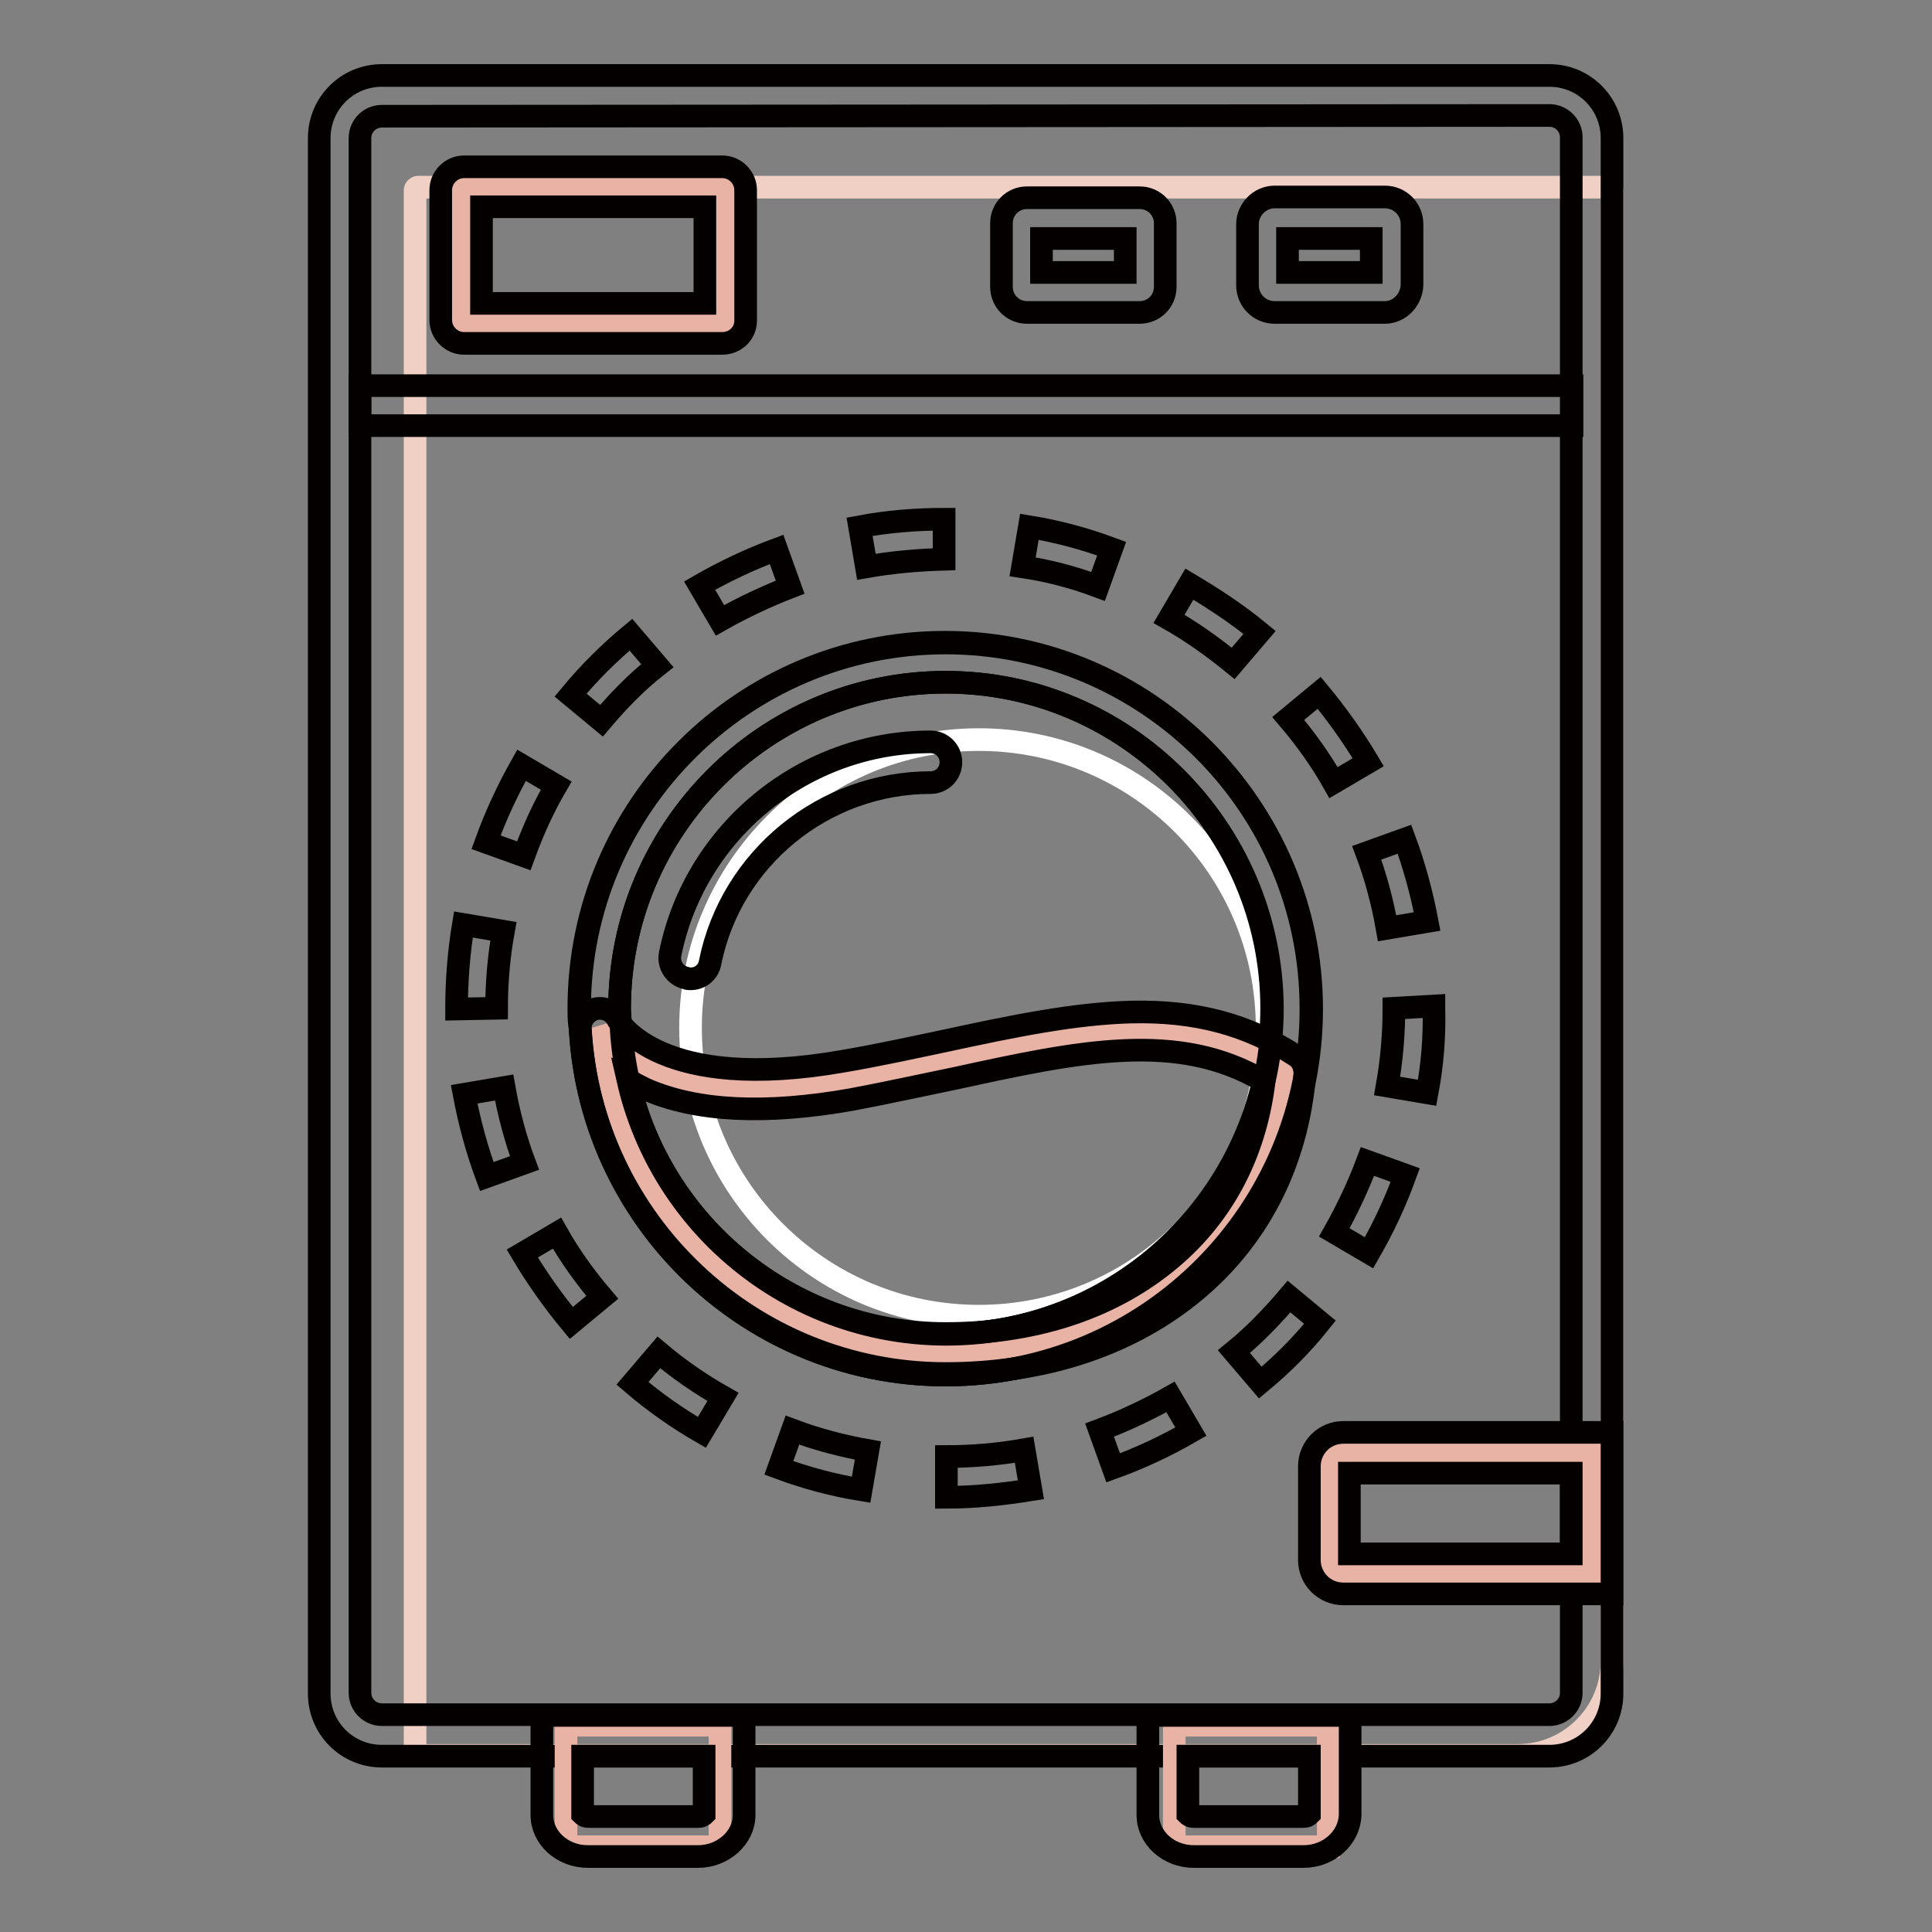 <?xml version="1.0" encoding="utf-8"?>
<!-- Svg Vector Icons : http://www.onlinewebfonts.com/icon -->
<!DOCTYPE svg PUBLIC "-//W3C//DTD SVG 1.1//EN" "http://www.w3.org/Graphics/SVG/1.1/DTD/svg11.dtd">
<svg version="1.1" xmlns="http://www.w3.org/2000/svg" xmlns:xlink="http://www.w3.org/1999/xlink" x="0px" y="0px" viewBox="0 0 256 256" enable-background="new 0 0 256 256" xml:space="preserve">
<rect x="0" y="0" width="256" height="256" fill="#808080" stroke="none"/>
<g> <path stroke-width="3" fill-opacity="0" stroke="#f0d0c5"  d="M201.1,232.6H55.4c-0.2,0-0.4-0.2-0.4-0.4V25.2c0-0.2,0.2-0.4,0.4-0.4h157.8c0.2,0,0.4,0.2,0.4,0.4v194.9 C213.6,227,208,232.6,201.1,232.6L201.1,232.6z"/> <path stroke-width="3" fill-opacity="0" stroke="#040000"  d="M205.3,15.3c1.6,0,2.9,1.3,2.9,2.9v206.1c0,1.6-1.3,2.9-2.9,2.9H50.6c-1.6,0-2.9-1.3-2.9-2.9V18.3 c0-1.6,1.3-2.9,2.9-2.9L205.3,15.3 M205.3,10H50.6c-4.6,0-8.3,3.7-8.3,8.3v206.1c0,4.6,3.7,8.3,8.3,8.3h154.7 c4.6,0,8.3-3.7,8.3-8.3V18.3C213.6,13.7,209.9,10,205.3,10z"/> <path stroke-width="3" fill-opacity="0" stroke="#040000"  d="M47.7,51.1h160.6v5.3H47.7V51.1z M125.4,198.4V193c3.5,0,6.9-0.3,10.3-0.9l0.9,5.3 C132.9,198,129.1,198.4,125.4,198.4z M114.1,197.4c-3.7-0.6-7.4-1.6-10.9-2.9l1.8-5c3.2,1.2,6.6,2.1,10,2.7L114.1,197.4z  M147.5,194.5l-1.8-5c3.2-1.2,6.4-2.7,9.4-4.4l2.7,4.6C154.5,191.6,151.1,193.2,147.5,194.5z M93,189.8c-3.3-1.9-6.4-4.1-9.2-6.5 l3.5-4.1c2.6,2.2,5.5,4.2,8.5,5.9L93,189.8L93,189.8z M167,183.2l-3.5-4.1c2.7-2.2,5.1-4.7,7.3-7.3l4.1,3.4 C172.6,178.1,169.9,180.8,167,183.2z M75.7,175.3c-2.4-2.9-4.6-6-6.5-9.2l4.6-2.7c1.7,3,3.7,5.8,6,8.5L75.7,175.3z M181.4,166 l-4.6-2.7c1.7-3,3.2-6.2,4.4-9.4l5,1.8C184.9,159.3,183.3,162.7,181.4,166L181.4,166z M64.5,155.9c-1.3-3.5-2.3-7.2-3-10.9l5.3-0.9 c0.6,3.4,1.5,6.8,2.7,10L64.5,155.9z M189.1,144.8l-5.3-0.9c0.6-3.4,0.9-6.8,0.9-10.3l5.3-0.3v0.3 C190.1,137.4,189.8,141.1,189.1,144.8z M60.5,133.7v-0.1c0-3.7,0.3-7.5,0.9-11.1l5.3,0.9c-0.6,3.3-0.9,6.8-0.9,10.2L60.5,133.7z  M183.8,123c-0.6-3.4-1.5-6.8-2.7-10l5-1.8c1.3,3.5,2.3,7.2,3,10.9L183.8,123z M69.4,113.4l-5-1.8c1.3-3.6,2.9-7,4.7-10.2l4.6,2.7 C72,107,70.6,110.1,69.4,113.4z M176.7,103.7c-1.7-3-3.7-5.8-6-8.5l4.1-3.4c2.4,2.9,4.6,6,6.5,9.2L176.7,103.7z M79.7,95.5 l-4.1-3.4c2.4-2.9,5.1-5.6,8-8l3.5,4.1C84.3,90.4,81.9,92.9,79.7,95.5z M163.4,87.9c-2.7-2.2-5.5-4.2-8.5-5.9l2.7-4.6 c3.2,1.9,6.4,4,9.3,6.4L163.4,87.9z M95.4,82.2l-2.7-4.6c3.3-1.9,6.7-3.5,10.2-4.8l1.8,5C101.6,79,98.4,80.5,95.4,82.2z  M145.5,77.7c-3.2-1.2-6.6-2.1-10-2.6l0.9-5.3c3.7,0.6,7.4,1.6,10.9,2.9L145.5,77.7z M114.8,75.1l-0.9-5.3c3.7-0.7,7.5-1,11.2-1 l0,5.3C121.6,74.2,118.2,74.5,114.8,75.1z"/> <path stroke-width="3" fill-opacity="0" stroke="#ffffff"  d="M91.5,136.2c0,21.1,17.1,38.2,38.2,38.2c21.1,0,38.2-17.1,38.2-38.2l0,0c0-21.1-17.1-38.2-38.2-38.2 C108.6,98,91.5,115.1,91.5,136.2L91.5,136.2z"/> <path stroke-width="3" fill-opacity="0" stroke="#e8b2a4"  d="M96.1,42.9h-35c0,0,0,0,0,0V24.8c0,0,0,0,0,0H96c0,0,0,0,0,0V42.9C96.1,42.8,96.1,42.9,96.1,42.9z"/> <path stroke-width="3" fill-opacity="0" stroke="#040000"  d="M95.7,45.5H61.5c-1.7,0-3.1-1.4-3.1-3.1V25.2c0-1.7,1.4-3.1,3.1-3.1h34.2c1.7,0,3.1,1.4,3.1,3.1v17.3 C98.8,44.2,97.4,45.5,95.7,45.5z M63.8,40.2h29.6V27.4H63.8V40.2z M151,41.4h-14.9c-1.9,0-3.4-1.5-3.4-3.4v-8.4 c0-1.9,1.5-3.4,3.4-3.4H151c1.9,0,3.4,1.5,3.4,3.4V38C154.4,39.9,152.9,41.4,151,41.4z M138,36.1h11.1v-4.5H138V36.1z M183.5,41.4 h-14.6c-2,0-3.6-1.6-3.6-3.6v-8.1c0-1.9,1.6-3.6,3.6-3.6h14.6c2,0,3.6,1.6,3.6,3.6v8.1C187,39.8,185.4,41.4,183.5,41.4z  M170.6,36.1h11.1v-4.5h-11.1V36.1z"/> <path stroke-width="3" fill-opacity="0" stroke="#e8b2a4"  d="M211,208.5h-34.7c-0.1,0-0.1-0.1-0.1-0.1v-15.9c0-0.1,0.1-0.1,0.1-0.1H211V208.5z M176,244.7h-20.3 c-0.1,0-0.1-0.1-0.1-0.1v-15.9c0-0.1,0.1-0.1,0.1-0.1H176V244.7L176,244.7z M95.4,244.7H75.1c-0.1,0-0.1-0.1-0.1-0.1v-15.9 c0-0.1,0.1-0.1,0.1-0.1h20.3V244.7L95.4,244.7z"/> <path stroke-width="3" fill-opacity="0" stroke="#040000"  d="M213.6,211.2H178c-2.5,0-4.5-2-4.5-4.5v-12.4c0-2.5,2-4.5,4.5-4.5h35.6L213.6,211.2z M178.8,205.9h29.4 v-10.7h-29.4V205.9z M172.7,246h-14.5c-3.4,0-6.1-2.5-6.1-5.5v-13.2h26.8v13.2C178.8,243.5,176.1,246,172.7,246L172.7,246z  M157.4,240.4c0.1,0.1,0.3,0.3,0.8,0.3h14.5c0.5,0,0.7-0.2,0.8-0.3l0-7.7h-16.1V240.4L157.4,240.4z M92.5,246H77.9 c-3.4,0-6.1-2.5-6.1-5.5v-13.2h26.8v13.2C98.6,243.5,95.8,246,92.5,246z M77.2,240.4c0.1,0.1,0.3,0.3,0.8,0.3h14.5 c0.5,0,0.7-0.2,0.8-0.3l0-7.7H77.2V240.4z M125.3,182.2c-26.8,0-48.5-21.8-48.5-48.5c0-26.8,21.8-48.5,48.5-48.5 s48.5,21.8,48.5,48.5C173.8,160.4,152.1,182.2,125.3,182.2z M125.3,90.4c-23.8,0-43.2,19.4-43.2,43.2c0,23.8,19.4,43.2,43.2,43.2 c23.8,0,43.2-19.4,43.2-43.2C168.5,109.8,149.1,90.4,125.3,90.4z"/> <path stroke-width="3" fill-opacity="0" stroke="#e8b2a4"  d="M112.4,143.1c-25.7,4.6-32.1-5.7-32.8-6.9c1.4,24,21.3,43.1,45.7,43.1c24,0,43-13.9,45-37.3 C154.7,131.5,136.8,138.7,112.4,143.1z"/> <path stroke-width="3" fill-opacity="0" stroke="#040000"  d="M91.5,129.7c-0.2,0-0.4,0-0.6-0.1c-1.4-0.3-2.4-1.7-2.1-3.2c3.3-16.3,17.8-28.1,34.5-28.1 c1.5,0,2.7,1.2,2.7,2.7c0,1.5-1.2,2.7-2.7,2.7c-14.1,0-26.4,10-29.2,23.8C93.9,128.8,92.8,129.7,91.5,129.7z"/> <path stroke-width="3" fill-opacity="0" stroke="#040000"  d="M125.3,182.2c-25.6,0-46.9-20.1-48.4-45.7l-0.1-0.7c-0.1-0.7-0.1-1.4-0.1-2.2c0-26.8,21.8-48.5,48.5-48.5 c26.8,0,48.5,21.8,48.5,48.5C173.8,160.4,152.1,182.2,125.3,182.2z M125.3,90.4c-23.8,0-43.2,19.4-43.2,43.2c0,0.6,0.1,1.2,0.1,1.8 l0.1,0.8c1.3,22.8,20.3,40.6,43.1,40.6c23.8,0,43.2-19.4,43.2-43.2C168.5,109.8,149.1,90.4,125.3,90.4z"/> <path stroke-width="3" fill-opacity="0" stroke="#040000"  d="M125.3,182c-25.6,0-46.9-20-48.4-45.6c-0.1-1.2,0.7-2.3,1.9-2.7c1.2-0.3,2.4,0.2,3,1.3 c0.2,0.4,5.7,9.9,30,5.6c4.7-0.8,9.2-1.8,13.5-2.7c8.8-1.9,17-3.6,24.6-3.8c8.6-0.2,15.5,1.7,21.8,5.8c0.8,0.5,1.2,1.4,1.2,2.4 c-1,12-6.3,22.2-15.2,29.3C149.2,178.4,138,182,125.3,182L125.3,182z M83.2,143.1c4.4,19.3,21.7,33.6,42.1,33.6 c11.5,0,21.5-3.2,29.1-9.3c7.4-5.9,11.9-14.2,13.1-24.1c-11.4-6.8-24.5-4-41-0.4c-4.4,0.9-8.9,1.9-13.7,2.8 c-11.3,2-20.5,1.6-27.3-1.4C84.7,143.9,83.9,143.5,83.2,143.1z"/></g>
</svg>